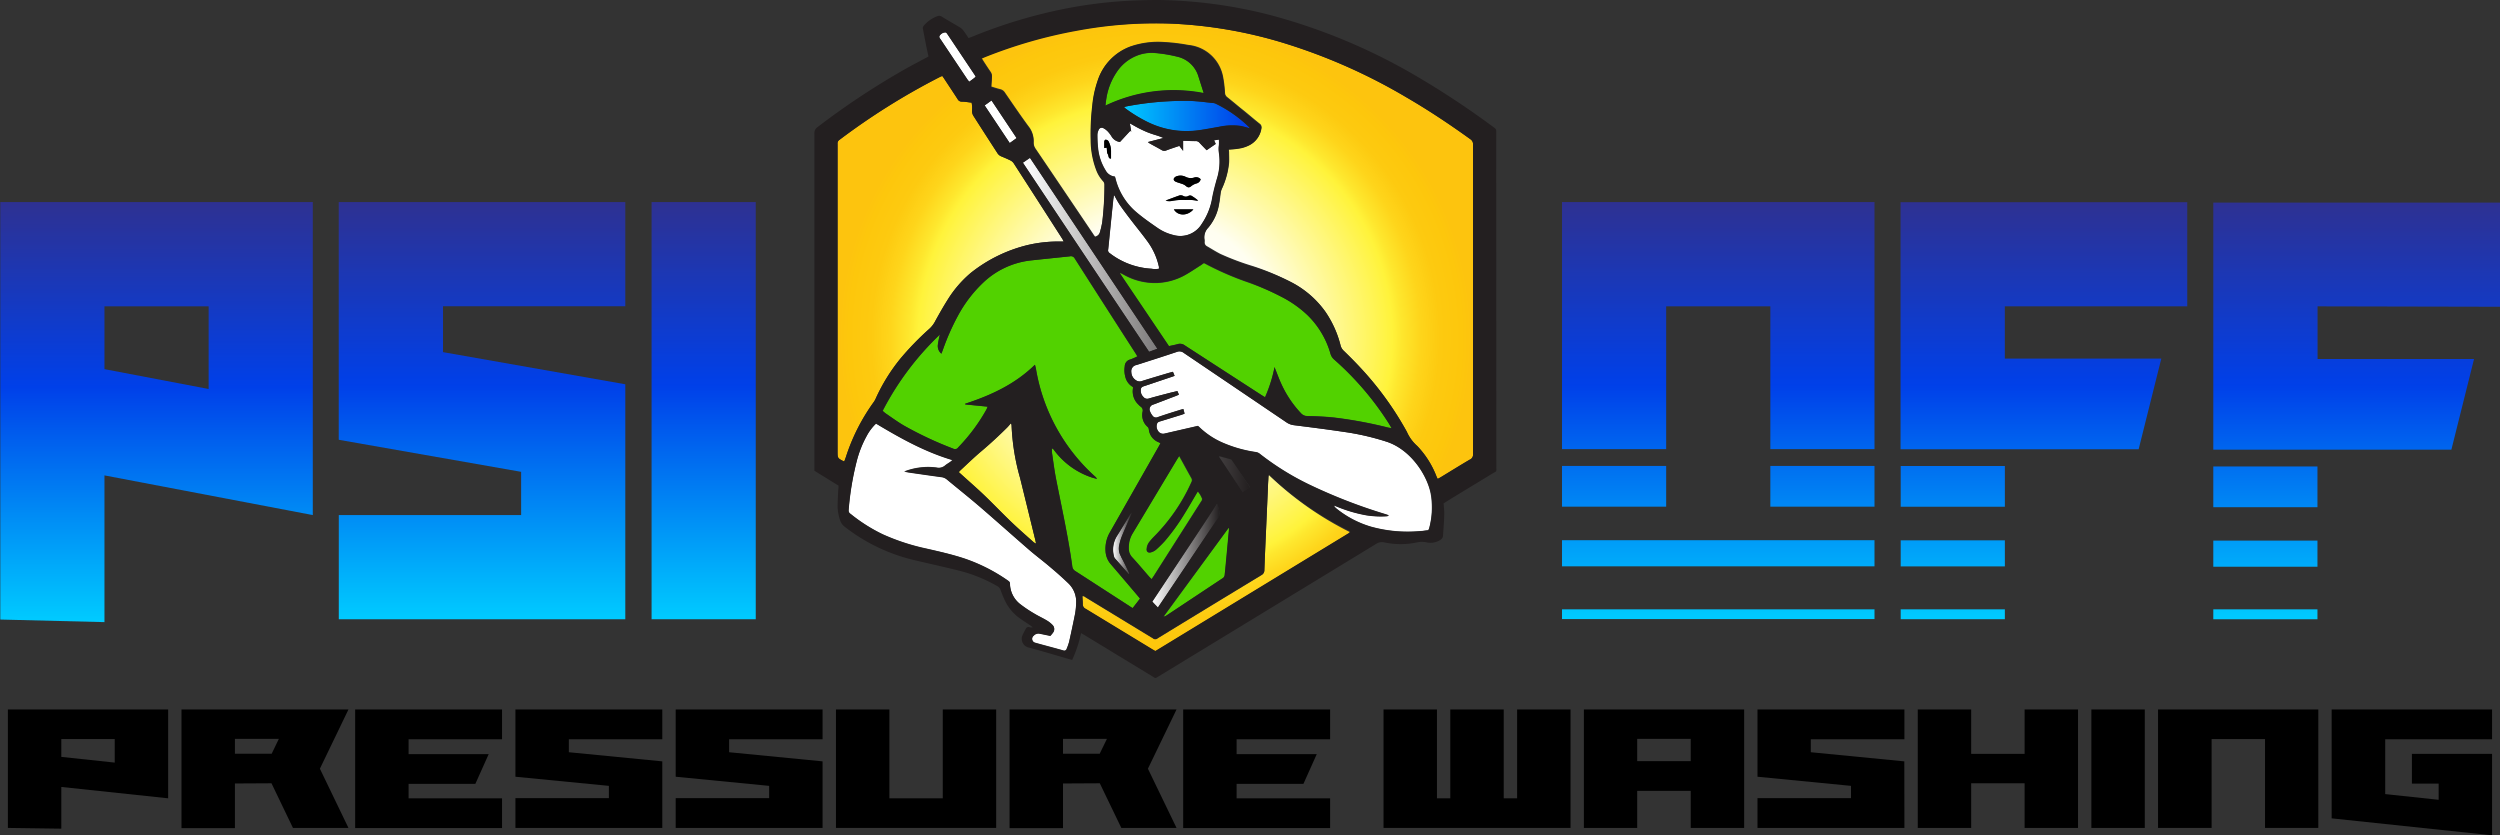 <svg xmlns="http://www.w3.org/2000/svg" xmlns:xlink="http://www.w3.org/1999/xlink" id="Layer_1" data-name="Layer 1" viewBox="0 0 504 168.4"><rect x="0" y="0" width="504" height="168.4" fill="#333333" stroke="none"/><defs><style>.cls-1{fill:url(#linear-gradient);}.cls-2{fill:url(#linear-gradient-2);}.cls-3{fill:url(#linear-gradient-3);}.cls-4{fill:url(#linear-gradient-4);}.cls-5{fill:#52d200;}.cls-6{fill:#fff;}.cls-7{fill:url(#linear-gradient-5);}.cls-8{fill:url(#White_Black);}.cls-9{fill:url(#White_Black-2);}.cls-10{fill:url(#radial-gradient);}.cls-11{fill:url(#White_Black-3);}.cls-12{fill:#231f20;}</style><linearGradient id="linear-gradient" x1="54.46" y1="138.49" x2="54.46" y2="53.9" gradientUnits="userSpaceOnUse"><stop offset="0" stop-color="#00cbff"></stop><stop offset="0.3" stop-color="#0080f3"></stop><stop offset="0.56" stop-color="#0040e9"></stop><stop offset="0.74" stop-color="#133ac5"></stop><stop offset="1" stop-color="#2e3192"></stop></linearGradient><linearGradient id="linear-gradient-2" x1="120.13" y1="137.97" x2="120.13" y2="53.9" xlink:href="#linear-gradient"></linearGradient><linearGradient id="linear-gradient-3" x1="164.79" y1="137.97" x2="164.79" y2="53.9" xlink:href="#linear-gradient"></linearGradient><linearGradient id="linear-gradient-4" x1="432.36" y1="137.97" x2="432.36" y2="53.9" xlink:href="#linear-gradient"></linearGradient><linearGradient id="linear-gradient-5" x1="249.52" y1="36.54" x2="274.92" y2="36.54" gradientUnits="userSpaceOnUse"><stop offset="0" stop-color="#00cbff"></stop><stop offset="0.63" stop-color="#006cf0"></stop><stop offset="1" stop-color="#0039e8"></stop></linearGradient><linearGradient id="White_Black" x1="247.37" y1="122.7" x2="251.18" y2="122.7" gradientUnits="userSpaceOnUse"><stop offset="0" stop-color="#fff"></stop><stop offset="1" stop-color="#231f20"></stop></linearGradient><linearGradient id="White_Black-2" x1="255.26" y1="125.18" x2="268.85" y2="125.18" xlink:href="#White_Black"></linearGradient><radialGradient id="radial-gradient" cx="255.86" cy="81.12" r="63.67" gradientUnits="userSpaceOnUse"><stop offset="0.08" stop-color="#fff"></stop><stop offset="0.38" stop-color="#fffef1"></stop><stop offset="0.75" stop-color="#fff33b"></stop><stop offset="0.78" stop-color="#fee72e"></stop><stop offset="0.84" stop-color="#fed51b"></stop><stop offset="0.9" stop-color="#fdca10"></stop><stop offset="0.97" stop-color="#fdc70c"></stop><stop offset="1" stop-color="#fdc40e"></stop></radialGradient><linearGradient id="White_Black-3" x1="229.16" y1="78.69" x2="274.9" y2="78.69" xlink:href="#White_Black"></linearGradient></defs><path class="cls-1" d="M86,117l-42-8v29.58l-21-.52V53.9H86ZM44,87.58l21,4V74.92H44Z" transform="translate(-22.94 -13.16)"></path><path class="cls-2" d="M149,138H91.24V117H128v-8.72l-36.77-6.46V53.9H149v21H112.25v9.25L149,90.63Z" transform="translate(-22.94 -13.16)"></path><path class="cls-3" d="M175.3,138h-21V53.9h21Z" transform="translate(-22.94 -13.16)"></path><path class="cls-4" d="M400.84,107.09v8.21h-21v-8.21Zm-42-32.17h21v28.79h21V53.9h-63v49.81h21Zm42,47.15h-63v5.26h63Zm-63,15.9h63V136h-63Zm21-30.88h-21v8.21h21Zm47.28,15v5.26h21v-5.26Zm21-6.77v-8.21h-21v8.21Zm-21,22.67h21V136h-21Zm52.54-52.54H427.11V74.92h36.78v-21h-57.8v49.81h48ZM469.14,138h21V136h-21Zm57.8-63v-21h-57.8v49.81h48l4.57-18.28H490.16V74.92Zm-57.8,52.41h21v-5.26h-21Zm0-12h21v-8.21h-21Z" transform="translate(-22.94 -13.16)"></path><path class="cls-5" d="M260.33,82.52a1.6,1.6,0,0,1,1.46.27q7.71,5,15.44,10l.72.44a28.59,28.59,0,0,0,1.94-6.09c.07.19.13.38.21.57.36.89.68,1.79,1.08,2.66a21.69,21.69,0,0,0,4.08,6.12,1.71,1.71,0,0,0,1.26.53c1.82,0,3.65.12,5.46.31a87.33,87.33,0,0,1,10.76,2c.2.05.42.07.76.13l-.6-1a59.79,59.79,0,0,0-11-12.85,2.41,2.41,0,0,1-.74-1.18,17.56,17.56,0,0,0-4.7-7.83,22.63,22.63,0,0,0-5.2-3.64,57,57,0,0,0-6.53-2.79,59.86,59.86,0,0,1-9-3.91,1.08,1.08,0,0,0-.17,0c-.18.13-.37.29-.58.42-1.14.72-2.25,1.49-3.43,2.12a12.62,12.62,0,0,1-5.45,1.43,12.81,12.81,0,0,1-6.68-1.69l-.64-.33-.1.11,9.86,14.63C259.23,82.77,259.79,82.68,260.33,82.52Z" transform="translate(-22.94 -13.16)"></path><path class="cls-6" d="M234.77,127.54c-1.44-1.22-3-2.37-4.39-3.6-3.31-2.87-6.57-5.79-9.89-8.65-2.18-1.87-4.43-3.66-6.64-5.49a2.08,2.08,0,0,0-1-.48c-2-.27-4-.56-6-.85l-.81-.12-.8-.16a13.21,13.21,0,0,1,6.54-.79,1.93,1.93,0,0,0,1.64-.39c.32-.28.71-.49,1.06-.74.14-.1.27-.22.49-.4-5.58-1.65-10.52-4.42-15.43-7.36a9.75,9.75,0,0,0-1.86,2.45,21.58,21.58,0,0,0-2.05,5.2A58.53,58.53,0,0,0,194,116a.79.79,0,0,0,.4.73,33,33,0,0,0,6.51,4.13,43.54,43.54,0,0,0,8.82,2.88c2.58.6,5.16,1.18,7.66,2a34.76,34.76,0,0,1,8.64,4.37c.24.17.49.29.5.67a5.35,5.35,0,0,0,2.13,4.19,26.39,26.39,0,0,0,2.78,1.86c.81.49,1.69.89,2.51,1.38a5.36,5.36,0,0,1,1.13.88,1.15,1.15,0,0,1,.13,1.56,5.83,5.83,0,0,1-.55.66l-2.12-.44a1.28,1.28,0,0,0-1.24.41.82.82,0,0,0,.36,1.44c1.87.53,3.74,1,5.61,1.54a.5.5,0,0,0,.7-.33,10.78,10.78,0,0,0,.5-1.41c.43-1.92.84-3.83,1.22-5.75a14.44,14.44,0,0,0,.19-2,5.15,5.15,0,0,0-1.62-4.14C237.15,129.6,236,128.56,234.77,127.54Z" transform="translate(-22.94 -13.16)"></path><path class="cls-6" d="M244.44,39.37a2.28,2.28,0,0,0-.24.91,25,25,0,0,0,.16,3,10.36,10.36,0,0,0,1.46,4.16,2.39,2.39,0,0,0,1.9,1.31c.05.16.09.25.11.33a13,13,0,0,0,4.41,7c1.29,1.09,2.67,2.06,4.06,3a9.44,9.44,0,0,0,3.23,1.45,5.07,5.07,0,0,0,5.74-2.27,13.3,13.3,0,0,0,2-4.71c.27-1.43.64-2.83,1-4.23a11.65,11.65,0,0,0,.45-5.34,5.25,5.25,0,0,1,0-1.63,9.37,9.37,0,0,0,0-1.07l-1,.16.34.73-1.87,1.24c-.5-.52-1-1-1.41-1.47a1,1,0,0,0-.84-.37c-.68,0-1.37,0-2.05-.05a3.15,3.15,0,0,0-.44,0v2.06l-.76-1c-.89.3-1.75.58-2.6.9a1,1,0,0,1-1-.08c-.76-.44-1.55-.85-2.33-1.29a2.9,2.9,0,0,1-.41-.3l3.15-.82a13.55,13.55,0,0,0-1.77-.64c-.56-.18-1.13-.37-1.67-.6s-1.13-.5-1.67-.79-1-.57-1.68-.93c.11.66.2,1.17.28,1.68l-.19-.17-2.08,2.25A2.28,2.28,0,0,1,247,40.66a6,6,0,0,0-.89-1.13,2.57,2.57,0,0,0-.64-.5A.68.68,0,0,0,244.44,39.37Zm15.15,16h3.94C262.38,56.73,260.39,56.75,259.59,55.36Zm0-6.2a1,1,0,0,1,.52-.45,2.28,2.28,0,0,1,1.86.1,2.28,2.28,0,0,0,1.73.14,1.21,1.21,0,0,1,1.3.34,1.15,1.15,0,0,1-.89.86,2.9,2.9,0,0,0-1,.52c-.45.38-.73.31-1.18-.1a2.19,2.19,0,0,0-.7-.35c-.4-.15-.83-.25-1.22-.42S259.5,49.45,259.6,49.16Zm1.22,3.36a1.13,1.13,0,0,1,.7.13,1,1,0,0,0,1,0,.71.71,0,0,1,.82.07,8.34,8.34,0,0,1,1.17.86,1.36,1.36,0,0,1-.35,0,8.64,8.64,0,0,0-2.15-.13,11.68,11.68,0,0,0-2.77.19,2.38,2.38,0,0,1-1.27-.09C259,53.19,259.9,52.83,260.82,52.52ZM245.57,41.69c0-.13.13-.35.23-.36a.72.72,0,0,1,.48.15,1.08,1.08,0,0,1,.28.46,4,4,0,0,1,.37,1.78c0,.45,0,.91,0,1.4-.59.07-.46-.6-.65-.88s-.15-.82-.22-1.31l-.49.08C245.56,42.54,245.54,42.12,245.57,41.69Z" transform="translate(-22.94 -13.16)"></path><path class="cls-6" d="M218,29.2c.1.14.22.27.36.44l.8-.59c.16-.12.31-.25.51-.42-.11-.18-.17-.3-.25-.42L214,20.14a4,4,0,0,0-.24-.33.4.4,0,0,0-.23-.12,1.44,1.44,0,0,0-1.11.59c-.28.35,0,.59.16.85Z" transform="translate(-22.94 -13.16)"></path><path class="cls-5" d="M260.25,24.6a28.27,28.27,0,0,0-4.37-.73,8,8,0,0,0-3.81.56,8.67,8.67,0,0,0-4,3.29A13.08,13.08,0,0,0,246,33c-.08.48-.13,1-.2,1.49a31.86,31.86,0,0,1,19.83-2.5c-.37-1.18-.72-2.26-1.06-3.34A5.78,5.78,0,0,0,260.25,24.6Z" transform="translate(-22.94 -13.16)"></path><path class="cls-6" d="M227.89,41l-5.06-7.58-1.39,1L226.5,42Z" transform="translate(-22.94 -13.16)"></path><path class="cls-7" d="M250,34.61a2.42,2.42,0,0,0-.47.18c.19.15.3.26.43.35a29.09,29.09,0,0,0,4.13,2.53,17.75,17.75,0,0,0,10.62,1.76c1.31-.18,2.6-.44,3.91-.66a12.58,12.58,0,0,1,4.41-.2c.62.12,1.22.31,1.9.48l-.24-.3a25.57,25.57,0,0,0-6.57-4.62,1.89,1.89,0,0,0-.65-.2c-1.47-.16-2.94-.36-4.42-.42A61.48,61.48,0,0,0,250,34.61Z" transform="translate(-22.94 -13.16)"></path><path class="cls-6" d="M256.6,67.34a.27.27,0,0,0,0-.1l0-.27a13.49,13.49,0,0,0-2.43-5.3c-1-1.32-2-2.58-3-3.88-.83-1.08-1.66-2.17-2.44-3.29a20.67,20.67,0,0,1-1.11-1.94h-.12c0,.38-.1.76-.14,1.14-.21,2-.42,4-.62,6.05-.13,1.24-.24,2.49-.38,3.73a.63.63,0,0,0,.29.7l.38.29a15.14,15.14,0,0,0,8.06,2.87A4.32,4.32,0,0,0,256.6,67.34Z" transform="translate(-22.94 -13.16)"></path><path class="cls-5" d="M251.3,135.77l1.48-1.91-.52-.64c-1.79-2.1-3.57-4.21-5.37-6.3a4.32,4.32,0,0,1-1.06-2.61,6.64,6.64,0,0,1,.91-3.87l9.81-17.25c.12-.21.23-.43.35-.66l-.35-.19a3.13,3.13,0,0,1-2-2.64.74.74,0,0,0-.24-.46,3.14,3.14,0,0,1-1-3.1.93.93,0,0,0-.42-1,2.79,2.79,0,0,1-.4-.37,3.64,3.64,0,0,1-1.14-3.23,1.93,1.93,0,0,0,0-.34,3.19,3.19,0,0,1-1.52-2,5.12,5.12,0,0,1-.13-2.17,1.44,1.44,0,0,1,1.08-1.39A11.79,11.79,0,0,0,252.2,85c-.13-.22-.2-.36-.28-.49q-6.18-9.61-12.34-19.24a.87.87,0,0,0-1-.44c-2.63.28-5.26.54-7.89.83a16.59,16.59,0,0,0-9.66,4.55A26.45,26.45,0,0,0,216,76.9a46.94,46.94,0,0,0-3,6.82l-.29.74A2,2,0,0,1,212,82.6a20.18,20.18,0,0,1,.4-2A58,58,0,0,0,200.9,96a6.54,6.54,0,0,0,.61.52c1.2.82,2.38,1.68,3.63,2.42a72.61,72.61,0,0,0,10,4.69.76.76,0,0,0,1-.25,36.61,36.61,0,0,0,5.67-7.6c.09-.17.16-.36.28-.62l-4.54-.45,0-.14c5.18-1.69,10.06-3.93,14.06-7.86.08.33.14.55.19.77a37.51,37.51,0,0,0,12,21.83,3,3,0,0,1,.33.41l-.38-.09c-.26-.07-.52-.14-.78-.23a15.54,15.54,0,0,1-7.39-5.32c-.15-.17-.24-.43-.56-.5,0,.27,0,.5,0,.72.27,1.81.49,3.62.84,5.41,1.15,5.86,2.46,11.69,3.27,17.61a1.25,1.25,0,0,0,.64,1q5.49,3.54,11,7.11C250.88,135.53,251.08,135.64,251.3,135.77Z" transform="translate(-22.94 -13.16)"></path><path class="cls-8" d="M249.07,121.45c.6-1.48,1.26-2.93,1.9-4.39l.21-.55a1.59,1.59,0,0,0-.46.51c-.86,1.4-1.7,2.8-2.58,4.19a5.23,5.23,0,0,0-.61,4.08,1,1,0,0,0,.19.43l2.8,3.17.13-.09c-.09-.2-.17-.41-.27-.6-.48-1-.94-1.93-1.44-2.87a3,3,0,0,1-.36-2.11A10.52,10.52,0,0,1,249.07,121.45Z" transform="translate(-22.94 -13.16)"></path><path class="cls-6" d="M302.48,102.21a51.12,51.12,0,0,0-8.7-2c-3.32-.5-6.64-.92-10-1.34a3.38,3.38,0,0,1-1.51-.56q-10.33-7-20.7-14a1.42,1.42,0,0,0-1.43-.22c-2.7.91-5.42,1.77-8.13,2.64A1.26,1.26,0,0,0,251,88.14a2,2,0,0,0,.87,1.62,1.34,1.34,0,0,0,1.4.16c1.76-.55,3.53-1.07,5.3-1.6l.82-.22.34.81c-.3.11-.53.2-.77.27L253.62,91c-.62.21-.75.39-.73,1a1.72,1.72,0,0,0,.51,1.17,1,1,0,0,0,1.14.34c1.46-.43,3-.8,4.42-1.19L260.3,92l.31.75-.73.3-4.36,1.62a1,1,0,0,0-.73,1.38,3.22,3.22,0,0,0,.5.88.84.84,0,0,0,1.07.3c1.48-.52,3-1,4.49-1.45.2-.07.42-.12.67-.18.09.34.16.62.25.93l-.68.24-4.25,1.31a1.16,1.16,0,0,0-.53.27,1.58,1.58,0,0,0,.08,1.62,1.19,1.19,0,0,0,1.4.56l.53-.12L264.45,99c.12.1.22.18.32.28a15.9,15.9,0,0,0,4.44,3,26.19,26.19,0,0,0,6.94,2,1.64,1.64,0,0,1,.73.31,54.43,54.43,0,0,0,10,6.23,107.91,107.91,0,0,0,15.46,6l.58.2a.48.48,0,0,1-.34.18,18.7,18.7,0,0,1-4.16-.19,28.69,28.69,0,0,1-6-1.77c-.19-.08-.38-.14-.57-.21a1.79,1.79,0,0,0,.51.62,20.15,20.15,0,0,0,6.91,3.65,27.53,27.53,0,0,0,10.1.9c.51,0,1-.11,1.54-.16.06-.16.11-.26.14-.37a16.27,16.27,0,0,0,.4-6.37C311,109.52,307.61,103.92,302.48,102.21Z" transform="translate(-22.94 -13.16)"></path><path class="cls-9" d="M255.26,134.45l1.14,1.2.45-.67,4.84-7.2q3.44-5.11,6.86-10.22c.13-.21.32-.46.3-.67a9,9,0,0,0-.49-2.19Z" transform="translate(-22.94 -13.16)"></path><path class="cls-10" d="M199.06,94.25a39.6,39.6,0,0,0-5.62,11.12l-.28.78-.16,0c-1.21-.63-1.21-.63-1.21-2V42.85c0-.22,0-.45,0-.68a.86.86,0,0,1,.43-.85A137.34,137.34,0,0,1,212.3,28.74c.18-.1.37-.17.6-.27.14.2.28.38.4.57.9,1.37,1.81,2.73,2.7,4.11a.9.9,0,0,0,.82.5c.65,0,1.3.13,2,.2a5.79,5.79,0,0,1,.08,1.65,1.92,1.92,0,0,0,.33,1.09Q221.6,40.3,224,44a1.65,1.65,0,0,0,.81.69c.61.25,1.22.51,1.81.8a1.77,1.77,0,0,1,.66.55q4.94,7.65,9.84,15.3c.08.13.14.27.26.51l-1,0a27.23,27.23,0,0,0-6,.65,29.55,29.55,0,0,0-11.77,5.71,22.81,22.81,0,0,0-4.69,5.49c-.91,1.45-1.75,2.94-2.57,4.44a5.42,5.42,0,0,1-1.11,1.36,57.56,57.56,0,0,0-5.81,6,36.46,36.46,0,0,0-4.94,8A4.07,4.07,0,0,1,199.06,94.25Zm27.74,24.12c1.48,1.42,3,2.76,4.55,4.13a3.32,3.32,0,0,0,.45.25c0-.25-.06-.4-.1-.55q-1.55-6.35-3.11-12.67a45.18,45.18,0,0,1-1.72-10.7c0-.08-.06-.15-.14-.33-.28.32-.49.59-.73.83-1.7,1.69-3.45,3.31-5.28,4.85-1.48,1.25-2.87,2.61-4.29,3.92a2.26,2.26,0,0,0-.19.25l.46.41c1.53,1.39,3.1,2.75,4.6,4.18C223.16,114.72,224.94,116.59,226.8,118.37Zm92.58-77.15c-4.18-3-8.47-5.87-12.93-8.46a114.69,114.69,0,0,0-25.29-11.11A90.88,90.88,0,0,0,259,17.92a87.12,87.12,0,0,0-18.87,1.3,95.8,95.8,0,0,0-18.56,5.33l-.72.3c.16.26.27.46.39.64.46.71.92,1.42,1.4,2.11a1.5,1.5,0,0,1,.28,1c0,.66-.08,1.32-.12,2,.63.19,1.21.39,1.81.53a1.5,1.5,0,0,1,.91.65c1.56,2.27,3.11,4.56,4.74,6.78a4.7,4.7,0,0,1,1.07,3.14,2.2,2.2,0,0,0,.39,1.42q5.79,8.55,11.56,17.12c.13.21.28.41.42.6a1.27,1.27,0,0,0,1-.92,18.1,18.1,0,0,0,.48-2.06,63.81,63.81,0,0,0,.45-7.57,1,1,0,0,0-.29-.73A6.91,6.91,0,0,1,244,47.34a17.29,17.29,0,0,1-1.11-6,49,49,0,0,1,.32-7,21.45,21.45,0,0,1,1.06-4.94,10.84,10.84,0,0,1,6.57-6.89,16.91,16.91,0,0,1,6.39-.91,37.59,37.59,0,0,1,5.29.61,7.9,7.9,0,0,1,7,6.41,23.45,23.45,0,0,1,.39,3.25,1.13,1.13,0,0,0,.45.86c.89.71,1.77,1.44,2.65,2.17,1.29,1,2.56,2.12,3.86,3.16a.92.92,0,0,1,.39,1,4.51,4.51,0,0,1-2.4,3.31,7,7,0,0,1-2.42.71c-.58.07-1.16.11-1.76.16,0,.24.05.42.05.6,0,.73.05,1.46,0,2.18a16.13,16.13,0,0,1-1.44,5.18,3,3,0,0,0-.23.78c-.11.72-.16,1.45-.31,2.16a9.77,9.77,0,0,1-2.19,4.87,2.79,2.79,0,0,0-.76,2.45,2.57,2.57,0,0,1,0,.48.88.88,0,0,0,.47.85c.91.52,1.79,1.09,2.72,1.56a52.2,52.2,0,0,0,6.52,2.45A49.4,49.4,0,0,1,283.14,70a19.34,19.34,0,0,1,7.07,6.1,21.22,21.22,0,0,1,3,6.7,2.22,2.22,0,0,0,.64,1.09c1.15,1.11,2.27,2.24,3.36,3.41a64.44,64.44,0,0,1,9.37,12.93,8.23,8.23,0,0,0,2.07,2.84l.1.1a18.41,18.41,0,0,1,3.78,6,5.68,5.68,0,0,0,.27.56l.59-.33c2-1.2,3.93-2.41,5.91-3.58a1.09,1.09,0,0,0,.61-1.08q0-31.21,0-62.42A1.18,1.18,0,0,0,319.38,41.22Zm-40.64,67.7a2.89,2.89,0,0,0-.09.41c0,.64-.07,1.27-.09,1.91l-.42,9.5c-.11,2.46-.22,4.92-.31,7.38a1.07,1.07,0,0,1-.58,1q-10.47,6.35-20.91,12.73a.74.74,0,0,1-1,0,4.05,4.05,0,0,0-.35-.21l-13.14-8c-.2-.12-.38-.34-.71-.25,0,.53.09,1.05.08,1.57a1,1,0,0,0,.6,1l13.44,8.17c.19.12.39.22.6.34l39-23.77c.06,0,.1-.09.15-.13a.1.1,0,0,0,0-.07.51.51,0,0,0,0-.1A66.05,66.05,0,0,1,278.74,108.92Z" transform="translate(-22.94 -13.16)"></path><path class="cls-5" d="M254.68,122.34a13.27,13.27,0,0,1,1-1.11,37,37,0,0,0,7.41-10.84.8.8,0,0,0,0-.83c-.6-1.07-1.19-2.15-1.78-3.23l-.69-1.24-.47.74c-3,5-6,10-9,15a5.5,5.5,0,0,0-.72,2.87,2.55,2.55,0,0,0,.71,1.86c1.17,1.27,2.28,2.6,3.42,3.91.15.16.3.31.49.49l.43-.63L265,114.35a2.25,2.25,0,0,0,.22-.35c0-.12.1-.29,0-.38a4.74,4.74,0,0,0-.85-1.4c-.12.19-.22.34-.31.5-.77,1.29-1.51,2.6-2.31,3.88a42,42,0,0,1-4.07,5.66A20.3,20.3,0,0,1,256,124a2.68,2.68,0,0,1-1,.52c-.61.19-1-.15-.92-.77A2.53,2.53,0,0,1,254.68,122.34Z" transform="translate(-22.94 -13.16)"></path><path class="cls-11" d="M230.59,45l25.69,38.48-1.67.61q-12.72-19-25.45-38.12Zm44.31,66.42a2.68,2.68,0,0,0-.14-.29c-1.12-1.68-2.24-3.37-3.37-5-.09-.12-.2-.28-.33-.32-.75-.23-1.51-.43-2.27-.64l-.09.13,4.77,7.14Z" transform="translate(-22.94 -13.16)"></path><path class="cls-5" d="M258.17,137.22l5.35-3.55,5.82-3.86a.94.94,0,0,0,.54-.87,2.73,2.73,0,0,1,.05-.4q.35-3.64.68-7.29c.05-.54.09-1.08.13-1.62l-.14,0-13.07,17.86A1.21,1.21,0,0,0,258.17,137.22Z" transform="translate(-22.94 -13.16)"></path><path class="cls-12" d="M324.58,40.12c0-.14,0-.28,0-.41a.79.79,0,0,0-.39-.8,173.89,173.89,0,0,0-15.32-10.18,118.05,118.05,0,0,0-29.79-12.52,95,95,0,0,0-22.51-3.05c-3,0-6,.1-8.95.35a91.91,91.91,0,0,0-9.48,1.31,101.36,101.36,0,0,0-19.28,5.77l-.66.24c-.34-.51-.64-1-1-1.45a2.29,2.29,0,0,0-.62-.62c-1.27-.77-2.56-1.5-3.82-2.27a.9.9,0,0,0-.84-.07,6.63,6.63,0,0,0-2.72,1.89.77.77,0,0,0-.19.75c.23,1.14.44,2.28.67,3.42.13.66.28,1.32.44,2.06l-.49.28c-1.29.69-2.59,1.36-3.86,2.07a154.25,154.25,0,0,0-18,11.88,1.43,1.43,0,0,0-.65,1.3q0,33.62,0,67.21v.78l4.86,3c0,.3,0,.57-.05.84-.05,1.12-.12,2.23-.13,3.35a9.25,9.25,0,0,0,.49,2.75,2.65,2.65,0,0,0,.95,1.36,36.34,36.34,0,0,0,14.48,6.83c2.75.65,5.51,1.25,8.26,1.94a30,30,0,0,1,8,3.19,1.42,1.42,0,0,1,.68.8c.22.62.47,1.23.74,1.84a9.39,9.39,0,0,0,3.22,3.92c.65.45,1.32.89,2,1.34l.53.39a1,1,0,0,1-.62,0,.6.6,0,0,0-.79.32,11,11,0,0,0-.73,1.46,1.81,1.81,0,0,0,1.32,2.32c2.64.69,5.25,1.49,7.88,2.25l.88.24a25.25,25.25,0,0,0,1.79-5.41l.76.44,13.61,8.28c.12.08.24.14.35.22a.45.45,0,0,0,.57,0c.13-.09.27-.17.41-.25q21.9-13.33,43.82-26.69a2.08,2.08,0,0,1,1.59-.29,15.69,15.69,0,0,0,6.65,0,4.42,4.42,0,0,1,1.88,0,3.7,3.7,0,0,0,2.34-.24c.51-.25,1-.55,1-1.19.1-1.41.2-2.82.25-4.23,0-.72-.09-1.45-.14-2.2l.65-.41c3-1.86,6.12-3.72,9.17-5.59,1-.58.81-.27.81-1.42ZM212.43,20.28a1.44,1.44,0,0,1,1.11-.59.4.4,0,0,1,.23.12,4,4,0,0,1,.24.33l5.38,8.07c.08.12.14.24.25.42-.2.17-.35.3-.51.42l-.8.59c-.14-.17-.26-.3-.36-.44l-5.38-8.07C212.42,20.87,212.15,20.63,212.43,20.28Zm-19.27,85.87-.16,0c-1.21-.63-1.21-.63-1.21-2V42.85c0-.22,0-.45,0-.68a.86.86,0,0,1,.43-.85A137.34,137.34,0,0,1,212.3,28.74c.18-.1.37-.17.6-.27.14.2.28.38.4.57.9,1.37,1.81,2.73,2.7,4.11a.9.9,0,0,0,.82.5c.65,0,1.3.13,2,.2a5.79,5.79,0,0,1,.08,1.65,1.92,1.92,0,0,0,.33,1.09Q221.6,40.3,224,44a1.65,1.65,0,0,0,.81.69c.61.25,1.22.51,1.81.8a1.77,1.77,0,0,1,.66.55q4.94,7.65,9.84,15.3c.08.13.14.27.26.51l-1,0a27.23,27.23,0,0,0-6,.65,29.55,29.55,0,0,0-11.77,5.71,22.81,22.81,0,0,0-4.69,5.49c-.91,1.45-1.75,2.94-2.57,4.44a5.42,5.42,0,0,1-1.11,1.36,57.56,57.56,0,0,0-5.81,6,36.46,36.46,0,0,0-4.94,8,4.07,4.07,0,0,1-.4.71,39.6,39.6,0,0,0-5.62,11.12ZM221.44,34.4l1.39-1L227.89,41l-1.39,1Zm24.34,0c.07-.52.12-1,.2-1.49a13.08,13.08,0,0,1,2.08-5.23,8.67,8.67,0,0,1,4-3.29,8,8,0,0,1,3.81-.56,28.27,28.27,0,0,1,4.37.73,5.78,5.78,0,0,1,4.3,4c.34,1.08.69,2.16,1.06,3.34A31.86,31.86,0,0,0,245.78,34.44Zm21.68-.51a1.89,1.89,0,0,1,.65.2,25.57,25.57,0,0,1,6.57,4.62l.24.3c-.68-.17-1.28-.36-1.9-.48a12.58,12.58,0,0,0-4.41.2c-1.31.22-2.6.48-3.91.66a17.75,17.75,0,0,1-10.62-1.76A29.09,29.09,0,0,1,250,35.14c-.13-.09-.24-.2-.43-.35a2.42,2.42,0,0,1,.47-.18A61.48,61.48,0,0,1,263,33.51C264.52,33.57,266,33.77,267.46,33.93Zm-21.31,5.6a6,6,0,0,1,.89,1.13,2.28,2.28,0,0,0,1.69,1.15l2.08-2.25.19.17c-.08-.51-.17-1-.28-1.68.64.36,1.15.66,1.68.93s1.1.55,1.67.79,1.11.42,1.67.6a13.55,13.55,0,0,1,1.77.64l-3.15.82a2.9,2.9,0,0,0,.41.3c.78.44,1.57.85,2.33,1.29a1,1,0,0,0,1,.08c.85-.32,1.71-.6,2.6-.9l.76,1V41.57a3.15,3.15,0,0,1,.44,0c.68,0,1.37.06,2.05.05a1,1,0,0,1,.84.37c.45.48.91.95,1.41,1.47L268,42.19l-.34-.73,1-.16a9.37,9.37,0,0,1,0,1.07,5.25,5.25,0,0,0,0,1.63,11.65,11.65,0,0,1-.45,5.34c-.4,1.4-.77,2.8-1,4.23a13.3,13.3,0,0,1-2,4.71,5.07,5.07,0,0,1-5.74,2.27,9.44,9.44,0,0,1-3.23-1.45c-1.39-1-2.77-1.93-4.06-3a13,13,0,0,1-4.41-7c0-.08-.06-.17-.11-.33a2.39,2.39,0,0,1-1.9-1.31,10.36,10.36,0,0,1-1.46-4.16,25,25,0,0,1-.16-3,2.28,2.28,0,0,1,.24-.91.68.68,0,0,1,1.07-.34A2.57,2.57,0,0,1,246.15,39.53Zm2.67,28.64.64.33a12.81,12.81,0,0,0,6.68,1.69,12.62,12.62,0,0,0,5.45-1.43c1.18-.63,2.29-1.4,3.43-2.12.21-.13.4-.29.58-.42a1.08,1.08,0,0,1,.17,0,59.86,59.86,0,0,0,9,3.91A57,57,0,0,1,281.26,73a22.63,22.63,0,0,1,5.2,3.64,17.56,17.56,0,0,1,4.7,7.83,2.41,2.41,0,0,0,.74,1.18,59.79,59.79,0,0,1,11,12.85l.6,1c-.34-.06-.56-.08-.76-.13a87.33,87.33,0,0,0-10.76-2c-1.81-.19-3.64-.26-5.46-.31a1.71,1.71,0,0,1-1.26-.53,21.69,21.69,0,0,1-4.08-6.12c-.4-.87-.72-1.77-1.08-2.66-.08-.19-.14-.38-.21-.57A28.59,28.59,0,0,1,278,93.26l-.72-.44q-7.73-5-15.44-10a1.6,1.6,0,0,0-1.46-.27c-.54.16-1.1.25-1.75.39l-9.86-14.63ZM247,64.46l-.38-.29a.63.63,0,0,1-.29-.7c.14-1.24.25-2.49.38-3.73.2-2,.41-4,.62-6.05,0-.38.1-.76.14-1.14h.12a20.67,20.67,0,0,0,1.11,1.94c.78,1.12,1.61,2.21,2.44,3.29,1,1.3,2.06,2.56,3,3.88a13.49,13.49,0,0,1,2.43,5.3l0,.27a.27.27,0,0,1,0,.1,4.32,4.32,0,0,1-1.52,0A15.14,15.14,0,0,1,247,64.46Zm9.26,19-1.67.61q-12.72-19-25.45-38.12l1.43-1ZM239.9,134.83a14.44,14.44,0,0,1-.19,2c-.38,1.92-.79,3.83-1.22,5.75A10.78,10.78,0,0,1,238,144a.5.5,0,0,1-.7.33c-1.87-.53-3.74-1-5.61-1.54a.82.82,0,0,1-.36-1.44,1.28,1.28,0,0,1,1.24-.41l2.12.44a5.83,5.83,0,0,0,.55-.66,1.15,1.15,0,0,0-.13-1.56,5.36,5.36,0,0,0-1.13-.88c-.82-.49-1.7-.89-2.51-1.38a26.39,26.39,0,0,1-2.78-1.86,5.35,5.35,0,0,1-2.13-4.19c0-.38-.26-.5-.5-.67a34.76,34.76,0,0,0-8.64-4.37c-2.5-.85-5.08-1.43-7.66-2a43.54,43.54,0,0,1-8.82-2.88,33,33,0,0,1-6.51-4.13.79.79,0,0,1-.4-.73,58.53,58.53,0,0,1,1.61-9.84,21.58,21.58,0,0,1,2.05-5.2,9.75,9.75,0,0,1,1.86-2.45c4.91,2.94,9.85,5.71,15.43,7.36-.22.18-.35.3-.49.4-.35.25-.74.46-1.06.74a1.93,1.93,0,0,1-1.64.39,13.21,13.21,0,0,0-6.54.79l.8.16.81.12c2,.29,4,.58,6,.85a2.08,2.08,0,0,1,1,.48c2.21,1.83,4.46,3.62,6.64,5.49,3.32,2.86,6.58,5.78,9.89,8.65,1.43,1.23,3,2.38,4.39,3.6,1.2,1,2.38,2.06,3.51,3.15A5.15,5.15,0,0,1,239.9,134.83Zm-23.66-26.48a2.26,2.26,0,0,1,.19-.25c1.42-1.31,2.81-2.67,4.29-3.92,1.83-1.54,3.58-3.16,5.28-4.85.24-.24.45-.51.73-.83.08.18.14.25.14.33a45.18,45.18,0,0,0,1.72,10.7q1.56,6.33,3.11,12.67c0,.15.06.3.1.55a3.32,3.32,0,0,1-.45-.25c-1.52-1.37-3.07-2.71-4.55-4.13-1.86-1.78-3.64-3.65-5.5-5.43-1.5-1.43-3.07-2.79-4.6-4.18Zm23.49,19.94a1.25,1.25,0,0,1-.64-1c-.81-5.92-2.12-11.75-3.27-17.61-.35-1.79-.57-3.6-.84-5.41,0-.22,0-.45,0-.72.32.07.41.33.56.5a15.54,15.54,0,0,0,7.39,5.32c.26.09.52.16.78.23l.38.09a3,3,0,0,0-.33-.41,37.51,37.51,0,0,1-12-21.83c-.05-.22-.11-.44-.19-.77-4,3.93-8.88,6.17-14.06,7.86l0,.14,4.54.45c-.12.26-.19.45-.28.62a36.61,36.61,0,0,1-5.67,7.6.76.76,0,0,1-1,.25,72.61,72.61,0,0,1-10-4.69c-1.25-.74-2.43-1.6-3.63-2.42a6.54,6.54,0,0,1-.61-.52A58,58,0,0,1,212.44,80.6a20.18,20.18,0,0,0-.4,2,2,2,0,0,0,.69,1.86l.29-.74a46.94,46.94,0,0,1,3-6.82,26.45,26.45,0,0,1,5.07-6.68,16.59,16.59,0,0,1,9.66-4.55c2.63-.29,5.26-.55,7.89-.83a.87.87,0,0,1,1,.44q6.15,9.63,12.34,19.24c.08.13.15.27.28.49a11.79,11.79,0,0,1-1.44.62A1.44,1.44,0,0,0,249.68,87a5.12,5.12,0,0,0,.13,2.17,3.19,3.19,0,0,0,1.52,2,1.93,1.93,0,0,1,0,.34,3.64,3.64,0,0,0,1.14,3.23,2.79,2.79,0,0,0,.4.37.93.93,0,0,1,.42,1,3.14,3.14,0,0,0,1,3.1.74.74,0,0,1,.24.46,3.13,3.13,0,0,0,2,2.64l.35.19c-.12.23-.23.45-.35.66l-9.81,17.25a6.64,6.64,0,0,0-.91,3.87,4.32,4.32,0,0,0,1.06,2.61c1.8,2.09,3.58,4.2,5.37,6.3l.52.64-1.48,1.91c-.22-.13-.42-.24-.6-.37Q245.21,131.85,239.73,128.29ZM255,124.48a2.68,2.68,0,0,0,1-.52,20.3,20.3,0,0,0,1.77-1.7,42,42,0,0,0,4.07-5.66c.8-1.28,1.54-2.59,2.31-3.88.09-.16.19-.31.31-.5a4.74,4.74,0,0,1,.85,1.4c.05.09,0,.26,0,.38a2.25,2.25,0,0,1-.22.35l-9.52,14.94-.43.63c-.19-.18-.34-.33-.49-.49-1.14-1.31-2.25-2.64-3.42-3.91a2.55,2.55,0,0,1-.71-1.86,5.5,5.5,0,0,1,.72-2.87c3-5,6-10,9-15l.47-.74.69,1.24c.59,1.08,1.18,2.16,1.78,3.23a.8.8,0,0,1,0,.83,37,37,0,0,1-7.41,10.84,13.27,13.27,0,0,0-1,1.11,2.53,2.53,0,0,0-.59,1.37C254,124.33,254.4,124.67,255,124.48Zm13.69-19.23.09-.13c.76.21,1.52.41,2.27.64.13,0,.24.2.33.32,1.13,1.68,2.25,3.37,3.37,5a2.68,2.68,0,0,1,.14.29l-1.43,1Zm2,14.38c0,.54-.08,1.08-.13,1.62q-.33,3.65-.68,7.29a2.73,2.73,0,0,0-.05.4.94.94,0,0,1-.54.87l-5.82,3.86-5.35,3.55a1.21,1.21,0,0,1-.64.24L270.6,119.6Zm-1.89-2.74c0,.21-.17.46-.3.67q-3.44,5.1-6.86,10.22l-4.84,7.2-.45.67-1.14-1.2,13.1-19.75A9,9,0,0,1,268.85,116.89Zm-19.91,8.44c.5.94,1,1.91,1.44,2.87.1.19.18.4.27.6l-.13.09-2.8-3.17a1,1,0,0,1-.19-.43,5.23,5.23,0,0,1,.61-4.08c.88-1.39,1.72-2.79,2.58-4.19a1.59,1.59,0,0,1,.46-.51l-.21.55c-.64,1.46-1.3,2.91-1.9,4.39a10.52,10.52,0,0,0-.49,1.77A3,3,0,0,0,248.94,125.33Zm46.13-4.84c-.05,0-.09.09-.15.13l-39,23.77c-.21-.12-.41-.22-.6-.34l-13.44-8.17a1,1,0,0,1-.6-1c0-.52-.05-1-.08-1.57.33-.09.51.13.71.25l13.14,8a4.05,4.05,0,0,1,.35.21.74.74,0,0,0,1,0q10.44-6.39,20.91-12.73a1.07,1.07,0,0,0,.58-1c.09-2.46.2-4.92.31-7.38l.42-9.5c0-.64.06-1.27.09-1.91a2.89,2.89,0,0,1,.09-.41,66.05,66.05,0,0,0,16.34,11.4.51.51,0,0,1,0,.1A.1.1,0,0,1,295.07,120.49Zm16-.77c0,.11-.08.21-.14.37-.51,0-1,.13-1.54.16a27.53,27.53,0,0,1-10.1-.9,20.15,20.15,0,0,1-6.91-3.65,1.79,1.79,0,0,1-.51-.62c.19.07.38.13.57.21a28.69,28.69,0,0,0,6,1.77,18.7,18.7,0,0,0,4.16.19.48.48,0,0,0,.34-.18l-.58-.2a107.91,107.91,0,0,1-15.46-6,54.43,54.43,0,0,1-10-6.23,1.64,1.64,0,0,0-.73-.31,26.19,26.19,0,0,1-6.94-2,15.9,15.9,0,0,1-4.44-3c-.1-.1-.2-.18-.32-.28l-6.13,1.41-.53.12a1.19,1.19,0,0,1-1.4-.56,1.58,1.58,0,0,1-.08-1.62,1.16,1.16,0,0,1,.53-.27l4.25-1.31.68-.24c-.09-.31-.16-.59-.25-.93-.25.06-.47.11-.67.18-1.5.47-3,.93-4.49,1.45a.84.84,0,0,1-1.07-.3,3.22,3.22,0,0,1-.5-.88,1,1,0,0,1,.73-1.38L259.88,93l.73-.3L260.3,92,259,92.3c-1.47.39-3,.76-4.42,1.19a1,1,0,0,1-1.14-.34,1.72,1.72,0,0,1-.51-1.17c0-.64.11-.82.73-1l5.32-1.77c.24-.07.47-.16.77-.27l-.34-.81-.82.22c-1.77.53-3.54,1.05-5.3,1.6a1.34,1.34,0,0,1-1.4-.16,2,2,0,0,1-.87-1.62,1.26,1.26,0,0,1,1.07-1.42c2.71-.87,5.43-1.73,8.13-2.64a1.42,1.42,0,0,1,1.43.22q10.35,7,20.7,14a3.38,3.38,0,0,0,1.51.56c3.32.42,6.64.84,10,1.34a51.12,51.12,0,0,1,8.7,2c5.13,1.71,8.49,7.31,9,11.14A16.27,16.27,0,0,1,311.07,119.72Zm8.25-13.93c-2,1.17-3.94,2.38-5.91,3.58l-.59.33a5.68,5.68,0,0,1-.27-.56,18.41,18.41,0,0,0-3.78-6l-.1-.1a8.23,8.23,0,0,1-2.07-2.84,64.44,64.44,0,0,0-9.37-12.93c-1.09-1.17-2.21-2.3-3.36-3.41a2.22,2.22,0,0,1-.64-1.09,21.22,21.22,0,0,0-3-6.7,19.34,19.34,0,0,0-7.07-6.1,49.4,49.4,0,0,0-7.68-3.07,52.2,52.2,0,0,1-6.52-2.45c-.93-.47-1.81-1-2.72-1.56a.88.88,0,0,1-.47-.85,2.57,2.57,0,0,0,0-.48,2.79,2.79,0,0,1,.76-2.45,9.77,9.77,0,0,0,2.19-4.87c.15-.71.2-1.44.31-2.16a3,3,0,0,1,.23-.78,16.13,16.13,0,0,0,1.44-5.18c.06-.72,0-1.45,0-2.18,0-.18,0-.36-.05-.6.6,0,1.18-.09,1.76-.16a7,7,0,0,0,2.42-.71,4.51,4.51,0,0,0,2.4-3.31.92.92,0,0,0-.39-1c-1.3-1-2.57-2.11-3.86-3.16-.88-.73-1.76-1.46-2.65-2.17a1.13,1.13,0,0,1-.45-.86,23.45,23.45,0,0,0-.39-3.25,7.9,7.9,0,0,0-7-6.41,37.59,37.59,0,0,0-5.29-.61,16.91,16.91,0,0,0-6.39.91,10.84,10.84,0,0,0-6.57,6.89,21.45,21.45,0,0,0-1.06,4.94,49,49,0,0,0-.32,7,17.29,17.29,0,0,0,1.11,6,6.91,6.91,0,0,0,1.38,2.26,1,1,0,0,1,.29.73,63.81,63.81,0,0,1-.45,7.57,18.1,18.1,0,0,1-.48,2.06,1.27,1.27,0,0,1-1,.92c-.14-.19-.29-.39-.42-.6q-5.77-8.56-11.56-17.12a2.2,2.2,0,0,1-.39-1.42,4.7,4.7,0,0,0-1.07-3.14c-1.63-2.22-3.18-4.51-4.74-6.78a1.5,1.5,0,0,0-.91-.65c-.6-.14-1.18-.34-1.81-.53,0-.7.07-1.36.12-2a1.5,1.5,0,0,0-.28-1c-.48-.69-.94-1.4-1.4-2.11-.12-.18-.23-.38-.39-.64l.72-.3a95.8,95.8,0,0,1,18.56-5.33A87.12,87.12,0,0,1,259,17.92a90.88,90.88,0,0,1,22.13,3.73,114.69,114.69,0,0,1,25.29,11.11c4.46,2.59,8.75,5.44,12.93,8.46a1.18,1.18,0,0,1,.55,1.07q0,31.2,0,62.42A1.09,1.09,0,0,1,319.32,105.79Z" transform="translate(-22.94 -13.16)"></path><path d="M260,49.8c.39.17.82.27,1.22.42a2.19,2.19,0,0,1,.7.35c.45.41.73.48,1.18.1a2.9,2.9,0,0,1,1-.52,1.15,1.15,0,0,0,.89-.86,1.21,1.21,0,0,0-1.3-.34,2.28,2.28,0,0,1-1.73-.14,2.28,2.28,0,0,0-1.86-.1,1,1,0,0,0-.52.45C259.5,49.45,259.74,49.69,260,49.8Z" transform="translate(-22.94 -13.16)"></path><path d="M259.21,53.67a11.68,11.68,0,0,1,2.77-.19,8.64,8.64,0,0,1,2.15.13,1.36,1.36,0,0,0,.35,0,8.34,8.34,0,0,0-1.17-.86.71.71,0,0,0-.82-.07,1,1,0,0,1-1,0,1.13,1.13,0,0,0-.7-.13c-.92.31-1.83.67-2.88,1.06A2.38,2.38,0,0,0,259.21,53.67Z" transform="translate(-22.94 -13.16)"></path><path d="M246.05,42.93c.07.49,0,1,.22,1.31s.06.95.65.88c0-.49,0-.95,0-1.4a4,4,0,0,0-.37-1.78,1.08,1.08,0,0,0-.28-.46.72.72,0,0,0-.48-.15c-.1,0-.22.23-.23.36,0,.43,0,.85,0,1.32Z" transform="translate(-22.94 -13.16)"></path><path d="M263.53,55.36h-3.94C260.39,56.75,262.38,56.73,263.53,55.36Z" transform="translate(-22.94 -13.16)"></path><path d="M56.84,174.1,35.3,171.81v8.41l-10.77-.15V156.19H56.84ZM35.3,165.75l10.77,1.15v-4.74H35.3Z" transform="translate(-22.94 -13.16)"></path><path d="M70.3,171.11v9H59.53V156.19H93.19l-5.76,11.94,5.76,11.94H82l-4.33-9Zm8.86-9H70.3v3h7.41Z" transform="translate(-22.94 -13.16)"></path><path d="M105.31,174.1h18.84v6H94.54V156.19h29.61v6H105.31v3h16.15l-2.69,6H105.31Z" transform="translate(-22.94 -13.16)"></path><path d="M156.46,180.07H126.85v-6h18.84v-2.48l-18.84-1.84V156.19h29.61v6H137.62v2.62l18.84,1.84Z" transform="translate(-22.94 -13.16)"></path><path d="M188.77,180.07H159.16v-6H178v-2.48l-18.84-1.84V156.19h29.61v6H169.93v2.62l18.84,1.84Z" transform="translate(-22.94 -13.16)"></path><path d="M202.24,156.19V174.1H213V156.19h10.77v23.88H191.47V156.19Z" transform="translate(-22.94 -13.16)"></path><path d="M237.24,171.11v9H226.47V156.19h33.66l-5.77,11.94,5.77,11.94H249l-4.34-9Zm8.86-9h-8.86v3h7.4Z" transform="translate(-22.94 -13.16)"></path><path d="M272.24,174.1h18.85v6H261.47V156.19h29.62v6H272.24v3H288.4l-2.69,6H272.24Z" transform="translate(-22.94 -13.16)"></path><path d="M301.86,156.19h10.77V174.1h2.69V156.19h10.77V174.1h2.7V156.19h10.77v23.88h-37.7Z" transform="translate(-22.94 -13.16)"></path><path d="M363.79,172.6H353v7.47H342.25V156.19h32.31v23.88H363.79Zm0-6v-4.48H353v4.48Z" transform="translate(-22.94 -13.16)"></path><path d="M406.87,180.07H377.25v-6H396.1v-2.48l-18.85-1.84V156.19h29.62v6H388v2.62l18.85,1.84Z" transform="translate(-22.94 -13.16)"></path><path d="M431.1,165.14v-8.95h10.77v23.88H431.1v-9H420.33v9H409.56V156.19h10.77v8.95Z" transform="translate(-22.94 -13.16)"></path><path d="M455.33,180.07H444.56V156.19h10.77Z" transform="translate(-22.94 -13.16)"></path><path d="M458,180.07V156.19h32.31v23.88H479.57V162.16H468.8v17.91Z" transform="translate(-22.94 -13.16)"></path><path d="M525.34,156.19v6H503.8v11.06l10.77,1.15v-3.26h-5.39v-6h16.16v16.42L493,178.14V156.19Z" transform="translate(-22.94 -13.16)"></path></svg>